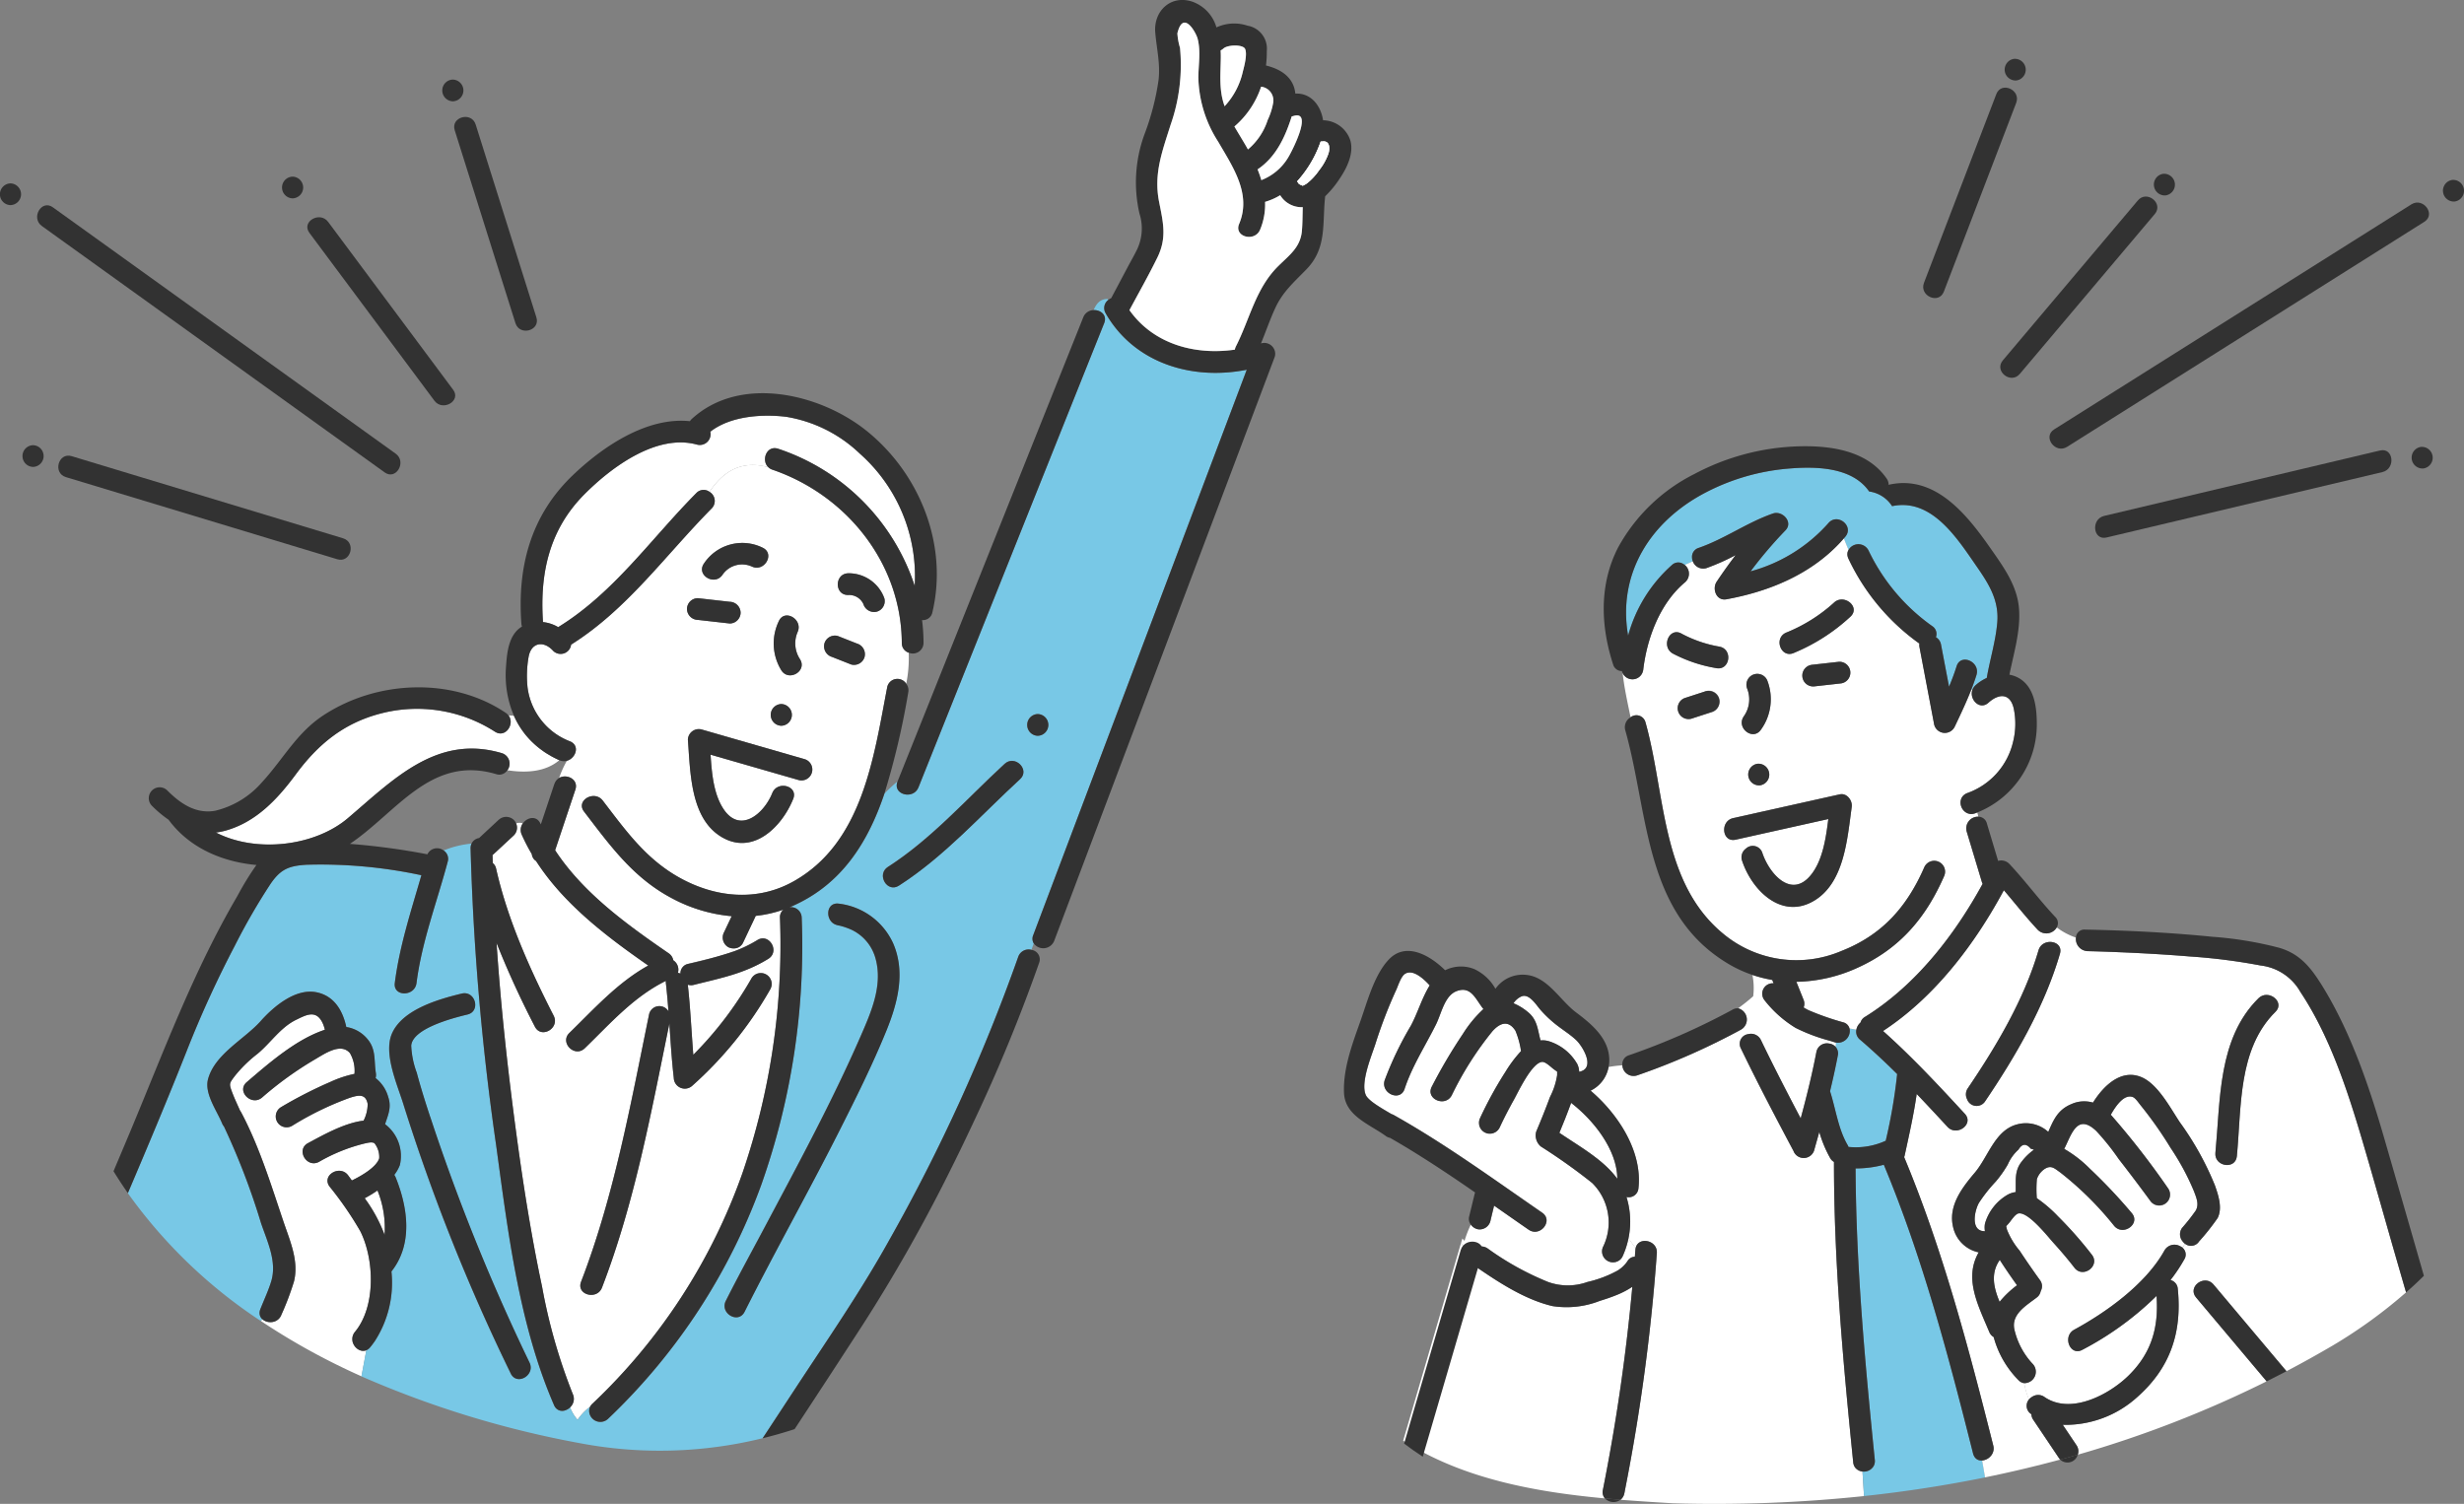 <svg xmlns="http://www.w3.org/2000/svg" width="307.278" height="187.545" viewBox="0 0 307.278 187.545">
  <rect x="0" y="0" width="307.278" height="187.545" fill="#808080" stroke="none"/>
  <g id="ideal01" transform="translate(60.563 -724.566)">
    <g id="グループ_4604" data-name="グループ 4604">
      <path id="パス_10574" data-name="パス 10574" d="M339.406,489.684l-7.192,24.586c7.35,4.711,16.284,6.377,25.157,7.2a1.186,1.186,0,0,1-.251-1.053c.068-.339.13-.679.2-1.018a241.606,241.606,0,0,0,3.473-24.32,10.414,10.414,0,0,1-1.9,1c-.73.3-1.473.547-2.149.755a11.35,11.35,0,0,1-5.909.651c-3.5-.823-6.838-3.037-9.767-5.06a1.153,1.153,0,0,1-.314-1.673,10.085,10.085,0,0,1-1.343-1.07" transform="translate(-217.791 389.961)" fill="#fff"/>
      <path id="パス_10575" data-name="パス 10575" d="M354.42,447.968a10.274,10.274,0,0,1-.707,2.212,1.27,1.27,0,0,1-.67.67,1.364,1.364,0,0,1-1.807-1.767,6.928,6.928,0,0,0-1.34-8.019,72.938,72.938,0,0,0-6.378-4.555,1.8,1.8,0,0,1-.578-1.858c.606-1.43,1.186-2.873,1.725-4.33a8.781,8.781,0,0,0,.884-2.712c-.018-.639.144-.269-.572-.856-.3-.244-.907-.821-1.3-.791-1.29.1-2.988,3.768-3.515,4.71-.629,1.126-1.225,2.274-1.768,3.444a1.356,1.356,0,0,1-2.477-1.1,48.128,48.128,0,0,1,3.179-5.805,16.147,16.147,0,0,1,1.951-2.6,10.652,10.652,0,0,0-.7-2.538c-.906-1.4-1.976-.936-2.883.082a40.741,40.741,0,0,0-5.063,7.981c-.821,1.526-3.305.441-2.477-1.1a65.642,65.642,0,0,1,3.873-6.565,15.12,15.12,0,0,1,2.56-3.105c-.972-1.2-1.53-2.949-3.374-2.223-1.479.583-1.867,2.788-2.544,4.147-1.338,2.686-2.966,5.171-3.915,8.039-.548,1.655-3.021.546-2.477-1.1a42.256,42.256,0,0,1,3.255-6.778c.852-1.573,1.39-3.492,2.359-5.036-.792-.863-2.115-2.065-3.085-1.437-.517.334-.86,1.488-1.1,2.009a58.579,58.579,0,0,0-2.593,6.738c-.476,1.47-1.88,4.791-1.2,6.352.321.738,1.972,1.66,3.2,2.386a1.462,1.462,0,0,1,.3.126c6.415,3.6,12.448,8,18.5,12.174,1.438.992-.26,3.1-1.689,2.117s-2.869-1.994-4.307-3q-.221.914-.441,1.827a1.383,1.383,0,0,1-1.55,1.126,1.429,1.429,0,0,1-.915-.6,13.939,13.939,0,0,0-.795,2.049c-.088-.1-.183-.2-.269-.293l-.179.614a10.1,10.1,0,0,0,1.343,1.071,1.6,1.6,0,0,1,.194-.245,1.371,1.371,0,0,1,1.81-.2,35.717,35.717,0,0,0,7.531,4.173,7.267,7.267,0,0,0,4.908,0,14.456,14.456,0,0,0,3.717-1.4,3.938,3.938,0,0,0,1.27-1.191,1.093,1.093,0,0,1,.924-.559c.022-.288.048-.575.069-.863a1.41,1.41,0,0,1,.031-.177c-.29-.414-.6-.837-.9-1.255" transform="translate(-211.913 431.03)" fill="#fff"/>
      <path id="パス_10576" data-name="パス 10576" d="M414.394,423.882q-.3-.1-.608-.192a22.116,22.116,0,0,1-4.247-1.6,14.479,14.479,0,0,1-3.87-3.448,1.3,1.3,0,0,1,1.129-2.106l-.169-.421a16.114,16.114,0,0,1-2.471-.627,8.3,8.3,0,0,1,.1,2.656c-.592.538-1.235,1.032-1.876,1.509a1.446,1.446,0,0,1,.329,2.671,85.49,85.49,0,0,1-12.928,5.694,1.4,1.4,0,0,1-1.838-1.254,13.748,13.748,0,0,0-1.723.21,4.09,4.09,0,0,1-2.242,2.952c3.461,2.942,6.486,7.6,5.968,12.174a1.215,1.215,0,0,1-1.493,1.085,10.18,10.18,0,0,1,.24,5.153c.3.419.614.841.9,1.255.294-1.522,2.765-1.064,2.646.6a241.526,241.526,0,0,1-3.926,29.3c-.042.216-.081.433-.124.648a1.308,1.308,0,0,1-.479.8c2.21.177,4.408.313,6.57.441a178.257,178.257,0,0,0,23.794-.9l-.192-3.058a1.252,1.252,0,0,1-.927-.516,1.313,1.313,0,0,1-.226-.627c-1.259-12.455-2.409-24.941-2.4-37.471a1.223,1.223,0,0,1-.466-.465,15.088,15.088,0,0,1-1.363-3.273q-.3,1.071-.6,2.138a1.369,1.369,0,0,1-2.6.292c-2.262-4.256-4.507-8.527-6.6-12.867a1.214,1.214,0,0,1,.939-1.755,1.365,1.365,0,0,1,1.577.748c1.585,3.285,3.256,6.53,4.956,9.759.741-2.732,1.421-5.483,1.953-8.259a1.331,1.331,0,0,1,1.576-1.074,1.4,1.4,0,0,1,.851.452q.03-.285.031-.574a1.5,1.5,0,0,1-.188-.048" transform="translate(-246.184 430.658)" fill="#fff"/>
      <path id="パス_10577" data-name="パス 10577" d="M452.576,430.591a1.494,1.494,0,0,1-1.723,1.47q0,.288-.032.574a1.2,1.2,0,0,1,.249,1.046c-.285,1.489-.612,2.97-.969,4.446.713,2.209,1.026,4.727,2.2,6.729a1.539,1.539,0,0,1,.1.219,8.947,8.947,0,0,0,4.643-.77,65.6,65.6,0,0,0,1.424-8.317c-1.495-1.481-3.029-2.922-4.634-4.294a1.273,1.273,0,0,1-.471-1.139c0-.031.014-.06.02-.09-.294-.06-.583-.12-.849-.15a1.156,1.156,0,0,1,.036.276" transform="translate(-282.455 422.527)" fill="#78c8e6"/>
      <path id="パス_10578" data-name="パス 10578" d="M402.016,286.624a1.163,1.163,0,0,1,.832-1.251c3.224-1.119,6.03-3.167,9.254-4.285,1.17-.406,2.569,1.066,1.563,2.1a52.966,52.966,0,0,0-4.347,5.113,19.9,19.9,0,0,0,9.694-6.006c1.123-1.334,3.242.353,2.117,1.69-.06.071-.124.136-.184.206.185.482.376.963.585,1.442a1.42,1.42,0,0,1,2.5.08,24.454,24.454,0,0,0,7.936,9.422,1.155,1.155,0,0,1,.463,1.385,1.333,1.333,0,0,1,.639.931l1,5.246c.349-.84.67-1.69.941-2.553.52-1.662,2.993-.551,2.477,1.1-.165.526-.349,1.048-.547,1.566-.028.074-.06.146-.088.22.034.044.068.09.1.133a1.367,1.367,0,0,1,.1-.248,1.445,1.445,0,0,1,.3-.391,5.563,5.563,0,0,1,1.412-.921c.4-2.307,1.117-4.6,1.311-6.927.231-2.784-1.07-4.817-2.6-7.02-2.424-3.5-5.592-8.519-10.518-7.475a4.041,4.041,0,0,0-2.858-1.829c-2.181-3.147-6.885-3.145-10.311-2.833a27.214,27.214,0,0,0-9.934,2.884c-7.136,3.655-11.152,10.289-9.817,17.925a18.141,18.141,0,0,1,5.472-8.816,1.144,1.144,0,0,1,1.392-.134,1.416,1.416,0,0,1,.187.139c.342-.146.684-.292,1.024-.454a1.527,1.527,0,0,1-.1-.434" transform="translate(-251.567 507.511)" fill="#78c8e6"/>
      <path id="パス_10579" data-name="パス 10579" d="M441.588,316.09c-.448-1.909-1.857-1.86-3.146-.7-1.083.978-2.373-.382-2.025-1.533-.035-.042-.069-.088-.1-.132-.617,1.583-1.353,3.129-2.076,4.656a1.366,1.366,0,0,1-2.584-.4q-.9-4.766-1.809-9.532a1.353,1.353,0,0,1-.008-.448c-.03-.019-.061-.031-.091-.052a27.208,27.208,0,0,1-8.762-10.532,1.242,1.242,0,0,1-.105-.789,1.1,1.1,0,0,1,.116-.3c-.208-.479-.4-.96-.585-1.441-.188.217-.377.433-.573.639-3.709,3.913-8.811,6-14.079,6.962-1.251.228-1.8-1.3-1.21-2.191q1.134-1.7,2.366-3.318a27.663,27.663,0,0,1-3.592,1.6,1.349,1.349,0,0,1-1.735-.83c-.34.162-.682.308-1.024.454a1.4,1.4,0,0,1,.041,2.167c-3.154,2.637-4.765,7.037-5.22,10.983a1.349,1.349,0,0,1-2.567.3c.19,1.833.614,3.709.993,5.552a1.168,1.168,0,0,1,1.858.621c2.518,8.927,1.915,19.974,9.708,26.383a14.279,14.279,0,0,0,14.7,2.149c5.14-2.013,8.224-5.543,10.381-10.494a1.356,1.356,0,0,1,2.477,1.1c-2.278,5.227-5.514,9.071-10.8,11.469a19.189,19.189,0,0,1-7.65,1.759l.895,2.232a1.252,1.252,0,0,1,.013.966,6.542,6.542,0,0,0,.606.34,33.657,33.657,0,0,0,4.337,1.518,1.086,1.086,0,0,1,.778.779c.266.03.555.091.849.15a1.544,1.544,0,0,1,.517-.9,1.161,1.161,0,0,1,.546-.7c6.271-3.886,11.136-10.122,14.683-16.6a1.476,1.476,0,0,1-.095-.229l-1.893-6.289a1.461,1.461,0,0,1,1.449-1.855,2.923,2.923,0,0,0-.132-.53c-.084.033-.164.073-.249.1a1.356,1.356,0,0,1-1.007-2.516,8.923,8.923,0,0,0,5.716-6.349,9.311,9.311,0,0,0,.087-4.227m-33.648.994a3.643,3.643,0,0,0,.406-3.462,1.355,1.355,0,0,1,2.515-1.007,6.472,6.472,0,0,1-.8,6.159c-1.011,1.425-3.123-.272-2.117-1.689m2.006,8.615a1.355,1.355,0,0,1-.3-2.692,1.355,1.355,0,0,1,.3,2.692m-9.778-18.92a15.612,15.612,0,0,0,4.742,1.622c1.706.342,1.289,3.019-.424,2.676a17.969,17.969,0,0,1-5.415-1.821c-1.5-.863-.414-3.349,1.1-2.477m1.381,10.558a1.355,1.355,0,0,1-1.007-2.516l2.5-.813a1.355,1.355,0,1,1,1.008,2.515l-2.5.813m19.844,11.04c-.557,3.94-.9,9.5-4.753,11.745-4.031,2.346-7.7-1.356-8.917-5.01a1.328,1.328,0,0,1,.461-1.517,1.251,1.251,0,0,1,2.054.51c.874,2.637,3.668,5.843,6.126,2.688,1.4-1.8,1.807-4.473,2.107-6.895l-10.77,2.4-.789.176c-1.7.38-1.986-2.316-.3-2.692L419.9,326.82c.887-.2,1.6.767,1.489,1.558m-1.329-15.394-3.366.376a1.355,1.355,0,0,1-.3-2.692l3.366-.376a1.355,1.355,0,0,1,.3,2.692m1.2-8.353a23.629,23.629,0,0,1-7.074,4.548c-1.588.736-2.581-1.786-1.007-2.515a19.945,19.945,0,0,0,5.964-3.722c1.229-1.21,3.359.467,2.117,1.689" transform="translate(-251.032 496.808)" fill="#fff"/>
      <path id="パス_10580" data-name="パス 10580" d="M471.992,504.327a1.325,1.325,0,0,1-.157-.368c-3.06-12.142-6.3-24.452-11.136-36.028a13.382,13.382,0,0,1-3.521.457c.059,12.155,1.176,24.269,2.4,36.354a1.315,1.315,0,0,1-.12.717,1.407,1.407,0,0,1-1.419.728l.192,3.058q7.632-.811,15.1-2.326l-.364-2.113a1,1,0,0,1-.971-.479" transform="translate(-286.337 401.893)" fill="#78c8e6"/>
      <path id="パス_10581" data-name="パス 10581" d="M528.68,437.761c-1.37-4.751-2.7-9.514-4.1-14.258-1.867-6.343-4.1-13.193-7.786-18.728a6.575,6.575,0,0,0-4.96-3.294,73.32,73.32,0,0,0-8.794-1.121c-2.945-.245-5.9-.411-8.849-.535q-1.5-.062-3-.108c-.231-.007-1.553-.039-.932-.026a1.518,1.518,0,0,1-1.448-1.687,8.479,8.479,0,0,1-2.4-1.273,1.5,1.5,0,0,1-2.367.3c-1.481-1.582-2.819-3.291-4.228-4.938-3.636,6.761-8.628,13.345-15.066,17.555,3.4,3.028,6.517,6.336,9.6,9.678.2.217.4.434.6.651,1.185,1.284-1,2.888-2.172,1.62-1.267-1.375-2.539-2.745-3.831-4.094-.362,2.578-.95,5.145-1.5,7.674a1.655,1.655,0,0,1-.063.2c4.825,11.56,8.059,23.851,11.114,35.974a1.412,1.412,0,0,1-.216,1.182,1.6,1.6,0,0,1-1.172.672l.364,2.113q4.726-.963,9.368-2.217a1.485,1.485,0,0,1-.144-.178q-.363-.542-.728-1.085l-2.491-3.708a1.356,1.356,0,0,1-.236-.695c-.015-.01-.03-.019-.045-.029a1.175,1.175,0,0,1-.228-1.8,8.189,8.189,0,0,1-.6-2.038c-.033,0-.066,0-.1-.012a1.23,1.23,0,0,1-.594-.325,12.167,12.167,0,0,1-3.13-5.413,1.3,1.3,0,0,1-.554-.648c-1.406-3.361-3.172-6.661-1.317-9.909a4.133,4.133,0,0,1-3.18-3.1c-.67-2.659,1.084-4.944,2.695-6.843,1.668-1.966,2.493-5.249,5.214-6a4.156,4.156,0,0,1,3.946.918c.647-1.453,1.154-2.765,2.922-3.483a3.864,3.864,0,0,1,2.654-.167c1.306-2.093,3.556-4.314,6.151-3.128,2,.912,3.525,3.843,4.674,5.568a37.128,37.128,0,0,1,4.382,7.881c.432,1.224.963,2.83.343,4.066a28.687,28.687,0,0,1-2.323,2.93,1.161,1.161,0,0,1-1.718.286c-.114.161-.231.324-.35.487a1.093,1.093,0,0,1,.239,1.45,20.016,20.016,0,0,1-1.721,2.579,1.209,1.209,0,0,1,.907,1.1c.546,5.424-.921,9.843-5.056,13.5a13.338,13.338,0,0,1-9.286,3.456l1.707,2.542a1.374,1.374,0,0,1,.233.642,1.287,1.287,0,0,1-.072.546,138.985,138.985,0,0,0,23.556-9.149q-4.4-5.231-8.8-10.459c-1.125-1.34,1.056-2.949,2.172-1.62q4.543,5.412,9.1,10.815,2.936-1.541,5.812-3.229a61.594,61.594,0,0,0,9.1-6.6q-.647-2.246-1.3-4.491m-41.864-37.738c-1.927,6.585-5.525,12.783-9.361,18.442a1.266,1.266,0,0,1-2.228-.32,1.339,1.339,0,0,1,.111-1.37c3.554-5.243,7.015-11.072,8.8-17.177.483-1.651,3.165-1.247,2.676.424m26.878,7.238c-4.7,4.635-4.225,11.9-4.813,18-.168,1.737-2.844,1.306-2.677-.424.637-6.592.3-14.255,5.373-19.264,1.228-1.212,3.357.466,2.117,1.689" transform="translate(-290.488 443.49)" fill="#fff"/>
      <path id="パス_10582" data-name="パス 10582" d="M520.847,467.223a1.365,1.365,0,0,1-.134-1.748,24.143,24.143,0,0,0,1.727-2.195c.4-.78.085-1.511-.247-2.39a30.973,30.973,0,0,0-2.907-5.393,49.092,49.092,0,0,0-3.7-5.267c-.243-.293-.661-.936-1-1.071-1.11-.442-2.19,1.18-2.758,2.2a99.354,99.354,0,0,1,7.145,9.186,1.355,1.355,0,0,1-2.172,1.62q-1.953-2.668-3.984-5.279a30.458,30.458,0,0,0-2.807-3.506c-2.408-2.274-3.1.489-3.994,2.237a15.027,15.027,0,0,1,3.182,2.457,66.78,66.78,0,0,1,5.233,5.541c1.15,1.318-1.033,2.925-2.172,1.62a40.778,40.778,0,0,0-6.709-6.657c-.786-.561-1.166-.975-2-.442a2.507,2.507,0,0,0-.943,1.252,14.66,14.66,0,0,0-.01,2.377,16.5,16.5,0,0,1,2.636,2.258,49.168,49.168,0,0,1,4.232,4.8c1.07,1.384-1.107,3-2.172,1.62-.833-1.076-1.717-2.117-2.633-3.124-.7-.772-3.092-3.837-4.329-3.655-.386.057-.852.755-1.089,1.06-.568.731-.493.334-.368.962a9.434,9.434,0,0,0,1.584,2.631q1.22,1.856,2.523,3.656a1.248,1.248,0,0,1,.1,1.385,1.274,1.274,0,0,1-.5.8c-1.363,1.048-3.237,2.108-2.765,4.046a9.3,9.3,0,0,0,2.22,4.178,1.429,1.429,0,0,1-1,2.454,8.21,8.21,0,0,0,.6,2.038,1.6,1.6,0,0,1,.367-.334,1.345,1.345,0,0,1,1.55.018c3.285,2.262,8.113-.312,10.551-2.738,2.841-2.826,3.7-6.025,3.421-9.869a38.731,38.731,0,0,1-9.255,6.726c-1.535.832-2.52-1.7-1.007-2.516,3.885-2.107,8.885-5.628,11.244-9.865a1.431,1.431,0,0,1,1.938-.555,1.478,1.478,0,0,1,.3.2c.12-.163.236-.326.35-.487a1.579,1.579,0,0,1-.264-.228" transform="translate(-309.165 412.231)" fill="#fff"/>
      <path id="パス_10583" data-name="パス 10583" d="M498.249,497.39c-.739-1.036-1.465-2.085-2.149-3.159-1.174,1.669-.757,3.467-.023,5.226a12.107,12.107,0,0,1,2.172-2.066" transform="translate(-307.284 387.467)" fill="#fff"/>
      <path id="パス_10584" data-name="パス 10584" d="M375.35,454.571c2.455,1.674,5.5,3.334,7.226,5.734-.017-3.648-3-7.345-5.759-9.469-.45,1.259-.952,2.5-1.467,3.735" transform="translate(-241.452 411.27)" fill="#fff"/>
      <path id="パス_10585" data-name="パス 10585" d="M491.339,473.217a2.571,2.571,0,0,1,.008-.973,6.146,6.146,0,0,1,2.831-3.585,2.829,2.829,0,0,1,.988-.32c.065-1.364-.206-2.607.765-3.818a6.9,6.9,0,0,1,1.515-1.461,1.677,1.677,0,0,0-.38-.117q-.865-1.041-1.548.1a5.32,5.32,0,0,0-1.331,1.853,14.356,14.356,0,0,1-1.5,2.13,18.826,18.826,0,0,0-2.107,2.669c-.578,1.034-1.065,3.564.754,3.526" transform="translate(-304.374 404.902)" fill="#fff"/>
      <path id="パス_10586" data-name="パス 10586" d="M366.057,426.834a2.775,2.775,0,0,1,1.035.1,6.2,6.2,0,0,1,3.556,2.866,2.49,2.49,0,0,1,.226.947c2.1-.408.453-3.173-.38-3.957-.71-.668-1.547-1.19-2.317-1.783a14.587,14.587,0,0,1-2.156-2.016c-.511-.59-1.37-2-2.3-1.66a2.307,2.307,0,0,0-1.038.873,6.939,6.939,0,0,1,1.782,1.084c1.213.963,1.228,2.237,1.593,3.55" transform="translate(-234.504 427.485)" fill="#fff"/>
      <path id="パス_10587" data-name="パス 10587" d="M447,328.986l-3.366.376a1.355,1.355,0,0,0,.3,2.692l3.365-.376a1.355,1.355,0,0,0-.3-2.692" transform="translate(-278.273 478.114)" fill="#323232"/>
      <path id="パス_10588" data-name="パス 10588" d="M413.161,337.892a1.381,1.381,0,0,0-1.761-.754l-2.5.813a1.355,1.355,0,0,0,1.007,2.516l2.5-.813a1.369,1.369,0,0,0,.754-1.761" transform="translate(-259.395 473.68)" fill="#323232"/>
      <path id="パス_10589" data-name="パス 10589" d="M428.916,333.14a1.355,1.355,0,0,0-2.515,1.007,3.642,3.642,0,0,1-.406,3.462c-1.006,1.418,1.106,3.115,2.117,1.69a6.473,6.473,0,0,0,.8-6.159" transform="translate(-269.087 476.284)" fill="#323232"/>
      <path id="パス_10590" data-name="パス 10590" d="M428.984,359.844a1.355,1.355,0,0,0-.3-2.692,1.355,1.355,0,0,0,.3,2.692" transform="translate(-270.07 462.664)" fill="#323232"/>
      <path id="パス_10591" data-name="パス 10591" d="M435.291,365.576,422,368.543c-1.684.376-1.4,3.072.3,2.692l.789-.176,10.77-2.4c-.3,2.422-.705,5.1-2.107,6.895-2.458,3.154-5.251-.051-6.126-2.688a1.251,1.251,0,0,0-2.054-.51,1.328,1.328,0,0,0-.461,1.517c1.212,3.654,4.885,7.356,8.917,5.01,3.849-2.24,4.2-7.806,4.753-11.745.112-.791-.6-1.756-1.489-1.558" transform="translate(-266.421 458.052)" fill="#323232"/>
      <path id="パス_10592" data-name="パス 10592" d="M411.984,377.221a1.3,1.3,0,0,0-1.128,2.106,14.476,14.476,0,0,0,3.87,3.448,22.152,22.152,0,0,0,4.247,1.6c.2.063.406.127.608.192a1.483,1.483,0,0,0,1.911-1.422,1.074,1.074,0,0,0-.814-1.055,33.691,33.691,0,0,1-4.337-1.518,6.478,6.478,0,0,1-.606-.34,1.252,1.252,0,0,0-.013-.966l-.895-2.232a19.188,19.188,0,0,0,7.65-1.759c5.282-2.4,8.518-6.242,10.8-11.469a1.356,1.356,0,0,0-2.477-1.1c-2.158,4.951-5.241,8.481-10.382,10.494a14.279,14.279,0,0,1-14.7-2.149c-7.792-6.409-7.19-17.457-9.707-26.383a1.169,1.169,0,0,0-1.859-.622,1.42,1.42,0,0,0-.656,1.629c2.951,10.466,2.313,22.927,12.941,29.171a15.631,15.631,0,0,0,2.912,1.327,16.077,16.077,0,0,0,2.472.626q.084.211.169.422" transform="translate(-251.371 469.976)" fill="#323232"/>
      <path id="パス_10593" data-name="パス 10593" d="M392.532,297.406c.455-3.945,2.065-8.346,5.219-10.983a1.418,1.418,0,0,0-.228-2.305,1.144,1.144,0,0,0-1.392.134,18.143,18.143,0,0,0-5.472,8.816c-1.335-7.636,2.68-14.27,9.817-17.925a27.2,27.2,0,0,1,9.933-2.884c3.427-.312,8.13-.315,10.312,2.833a4.042,4.042,0,0,1,2.857,1.829c4.927-1.044,8.094,3.975,10.518,7.475,1.526,2.2,2.828,4.236,2.6,7.02-.194,2.33-.915,4.62-1.31,6.927a5.546,5.546,0,0,0-1.412.921,1.438,1.438,0,0,0-.3.391c-.642,1.186.761,2.83,1.923,1.78,1.289-1.164,2.7-1.214,3.146.7a9.3,9.3,0,0,1-.087,4.227,8.924,8.924,0,0,1-5.716,6.35c-1.633.609-.629,3.125,1.007,2.515.085-.032.165-.07.249-.1A11.81,11.81,0,0,0,441.622,304c-.007-2.064-.317-4.64-2.352-5.7a3.756,3.756,0,0,0-1.06-.36c.539-2.691,1.392-5.424,1.2-8.164-.2-2.9-1.9-5.22-3.505-7.521-2.925-4.182-6.869-9.248-12.631-8.026-.047.01-.086.028-.13.041a1.331,1.331,0,0,0-.253-.8c-2.479-3.577-7.222-4.149-11.248-4a29.462,29.462,0,0,0-12.666,3.414,22.191,22.191,0,0,0-9.563,9.18c-2.37,4.6-2.2,9.76-.632,14.584a1.128,1.128,0,0,0,1.1.842,1.267,1.267,0,0,0,.075.214,1.349,1.349,0,0,0,2.567-.3" transform="translate(-248.183 510.766)" fill="#323232"/>
      <path id="パス_10594" data-name="パス 10594" d="M555.869,202.368l-39.027,24.586-5.52,3.478c-1.475.929.15,3.1,1.62,2.172l39.027-24.586,5.52-3.478c1.474-.929-.15-3.1-1.62-2.172" transform="translate(-315.718 547.685)" fill="#323232"/>
      <path id="パス_10595" data-name="パス 10595" d="M524.766,281.427l34.408-8.159c1.674-.4,1.393-3.094-.3-2.692l-34.408,8.16c-1.675.4-1.393,3.094.3,2.692" transform="translate(-322.63 510.17)" fill="#323232"/>
      <path id="パス_10596" data-name="パス 10596" d="M499.579,222.6l16.835-19.942c1.127-1.335-.993-3.022-2.117-1.689l-16.835,19.942c-1.127,1.335.993,3.022,2.117,1.689" transform="translate(-308.258 548.597)" fill="#323232"/>
      <path id="パス_10597" data-name="パス 10597" d="M478.426,195.842,487.45,172.3c.623-1.625-1.852-2.727-2.477-1.1l-9.024,23.542c-.623,1.626,1.852,2.728,2.477,1.1" transform="translate(-296.579 565.097)" fill="#323232"/>
      <path id="パス_10598" data-name="パス 10598" d="M548.454,409.508c-1.31-2.059-2.668-3.567-5.027-4.266a45.335,45.335,0,0,0-8.346-1.382c-5.278-.531-10.592-.792-15.895-.9a1.047,1.047,0,0,0-1.145,1,1.518,1.518,0,0,0,1.448,1.687c-.62-.013.7.019.933.026q1.5.045,3,.108c2.952.123,5.9.29,8.849.534a73.422,73.422,0,0,1,8.794,1.121,6.576,6.576,0,0,1,4.96,3.294c3.686,5.534,5.918,12.385,7.786,18.728,1.4,4.743,2.728,9.506,4.1,14.257q.647,2.246,1.3,4.492,1.139-1,2.222-2.071-2.5-8.714-5.023-17.42c-1.911-6.56-4.266-13.42-7.951-19.211" transform="translate(-319.719 437.533)" fill="#323232"/>
      <path id="パス_10599" data-name="パス 10599" d="M490.021,426.3c3.836-5.66,7.434-11.858,9.361-18.443.489-1.67-2.193-2.075-2.676-.424-1.787,6.105-5.249,11.934-8.8,17.177a1.34,1.34,0,0,0-.111,1.37,1.266,1.266,0,0,0,2.228.32" transform="translate(-303.055 435.655)" fill="#323232"/>
      <path id="パス_10600" data-name="パス 10600" d="M411.215,325.3c1.713.343,2.129-2.335.424-2.676A15.62,15.62,0,0,1,406.9,321c-1.512-.872-2.593,1.614-1.1,2.477a17.96,17.96,0,0,0,5.415,1.821" transform="translate(-257.763 482.59)" fill="#323232"/>
      <path id="パス_10601" data-name="パス 10601" d="M442.938,312.209a19.934,19.934,0,0,1-5.964,3.722c-1.574.73-.581,3.252,1.007,2.515a23.628,23.628,0,0,0,7.074-4.548c1.241-1.222-.888-2.9-2.117-1.689" transform="translate(-274.819 487.54)" fill="#323232"/>
      <path id="パス_10602" data-name="パス 10602" d="M413.842,294.736a27.7,27.7,0,0,0,3.593-1.6q-1.234,1.619-2.366,3.318c-.594.889-.042,2.418,1.21,2.191,5.268-.958,10.37-3.049,14.08-6.962q.388-.41.757-.846c1.125-1.337-1-3.024-2.117-1.689a19.9,19.9,0,0,1-9.694,6.006,53.022,53.022,0,0,1,4.347-5.112c1.007-1.037-.392-2.508-1.562-2.1-3.224,1.118-6.03,3.167-9.254,4.285a1.163,1.163,0,0,0-.832,1.251,1.4,1.4,0,0,0,1.839,1.264" transform="translate(-261.555 500.664)" fill="#323232"/>
      <path id="パス_10603" data-name="パス 10603" d="M321.05,431.939a1.4,1.4,0,0,0,.555.244c3.631,2.079,7.141,4.413,10.6,6.806a1.617,1.617,0,0,0-.055.167l-.7,2.88a1.177,1.177,0,0,0,.211.95,1.428,1.428,0,0,0,.915.6,1.382,1.382,0,0,0,1.55-1.126q.22-.914.441-1.827c1.438,1,2.872,2.008,4.307,3s3.128-1.126,1.689-2.117c-6.052-4.173-12.085-8.571-18.5-12.174a1.439,1.439,0,0,0-.3-.126c-1.225-.726-2.875-1.649-3.2-2.386-.679-1.561.725-4.882,1.2-6.353a58.585,58.585,0,0,1,2.593-6.738c.243-.522.586-1.675,1.1-2.009.97-.627,2.294.575,3.085,1.438-.969,1.543-1.507,3.462-2.359,5.035a42.237,42.237,0,0,0-3.255,6.779c-.544,1.643,1.929,2.752,2.477,1.1.949-2.868,2.577-5.352,3.915-8.039.677-1.359,1.065-3.564,2.544-4.147,1.843-.726,2.4,1.019,3.374,2.223a15.118,15.118,0,0,0-2.56,3.1,65.569,65.569,0,0,0-3.873,6.565c-.828,1.539,1.656,2.624,2.477,1.1a40.736,40.736,0,0,1,5.063-7.981c.907-1.019,1.977-1.483,2.883-.083a10.662,10.662,0,0,1,.7,2.538,16.142,16.142,0,0,0-1.951,2.6,48.139,48.139,0,0,0-3.179,5.805,1.355,1.355,0,0,0,2.477,1.1c.543-1.17,1.139-2.318,1.768-3.444.527-.943,2.225-4.61,3.515-4.71.39-.03,1,.547,1.3.791.716.586.554.217.572.856a8.775,8.775,0,0,1-.884,2.711c-.539,1.457-1.119,2.9-1.725,4.331a1.8,1.8,0,0,0,.578,1.858A72.949,72.949,0,0,1,346.8,437.8a6.928,6.928,0,0,1,1.339,8.019,1.363,1.363,0,0,0,1.807,1.767,1.271,1.271,0,0,0,.67-.669,10.377,10.377,0,0,0,.466-7.365,1.215,1.215,0,0,0,1.493-1.085c.519-4.573-2.506-9.231-5.967-12.174a4.091,4.091,0,0,0,2.242-2.952,4.43,4.43,0,0,0,.086-.74c.063-2.74-2.155-4.58-4.147-6.074-2.062-1.547-3.594-4.557-6.415-4.69a4.138,4.138,0,0,0-3.632,1.752,5.842,5.842,0,0,0-2.613-2.447,4.433,4.433,0,0,0-3.663.134c-1.838-1.817-4.83-3.587-6.98-1.382-1.835,1.882-2.725,5.3-3.575,7.7-1,2.819-2.192,5.957-2.053,9,.129,2.827,3.142,3.869,5.195,5.342m28.886,5.348c-1.726-2.4-4.772-4.06-7.226-5.735.516-1.233,1.017-2.475,1.467-3.735,2.756,2.125,5.741,5.821,5.759,9.469m-11.908-22.762c.931-.342,1.791,1.07,2.3,1.66a14.592,14.592,0,0,0,2.156,2.016c.77.593,1.607,1.115,2.317,1.783.833.784,2.484,3.549.38,3.957a2.488,2.488,0,0,0-.226-.947,6.2,6.2,0,0,0-3.556-2.866,2.774,2.774,0,0,0-1.035-.1c-.365-1.312-.38-2.587-1.593-3.55a6.938,6.938,0,0,0-1.782-1.084,2.307,2.307,0,0,1,1.038-.873" transform="translate(-208.812 434.289)" fill="#323232"/>
      <path id="パス_10604" data-name="パス 10604" d="M487.133,465.246c-1.854,3.248-.089,6.549,1.318,9.909a1.3,1.3,0,0,0,.554.648,12.167,12.167,0,0,0,3.13,5.412,1.235,1.235,0,0,0,.594.325,1.422,1.422,0,0,0,1.1-2.443,9.307,9.307,0,0,1-2.22-4.178c-.471-1.938,1.4-3,2.765-4.046a1.274,1.274,0,0,0,.5-.8,1.248,1.248,0,0,0-.1-1.384q-1.3-1.8-2.523-3.656a9.423,9.423,0,0,1-1.584-2.631c-.125-.628-.2-.231.368-.962.237-.3.7-1,1.089-1.06,1.237-.182,3.628,2.883,4.329,3.655.916,1.007,1.8,2.047,2.632,3.124,1.065,1.377,3.242-.236,2.172-1.62a49.165,49.165,0,0,0-4.232-4.8,16.5,16.5,0,0,0-2.636-2.258,14.615,14.615,0,0,1,.01-2.377,2.508,2.508,0,0,1,.943-1.252c.832-.533,1.211-.119,2,.442a40.77,40.77,0,0,1,6.708,6.657c1.139,1.305,3.322-.3,2.172-1.62a66.688,66.688,0,0,0-5.233-5.541,15.019,15.019,0,0,0-3.183-2.457c.9-1.748,1.586-4.51,3.994-2.237a30.415,30.415,0,0,1,2.806,3.506q2.032,2.609,3.984,5.279a1.356,1.356,0,0,0,2.172-1.62,99.36,99.36,0,0,0-7.145-9.186c.568-1.016,1.648-2.638,2.758-2.2.337.134.754.778,1,1.071a49.1,49.1,0,0,1,3.7,5.267,31.017,31.017,0,0,1,2.907,5.393c.332.879.646,1.61.247,2.39a24.128,24.128,0,0,1-1.727,2.195,1.365,1.365,0,0,0,.134,1.748,1.213,1.213,0,0,0,1.983-.058,28.741,28.741,0,0,0,2.323-2.93c.62-1.237.089-2.842-.343-4.066a37.133,37.133,0,0,0-4.382-7.881c-1.148-1.725-2.676-4.655-4.673-5.568-2.6-1.186-4.845,1.035-6.151,3.128a3.864,3.864,0,0,0-2.654.168c-1.768.718-2.275,2.03-2.921,3.483a4.156,4.156,0,0,0-3.946-.918c-2.721.749-3.546,4.031-5.214,6-1.611,1.9-3.365,4.184-2.695,6.843a4.132,4.132,0,0,0,3.18,3.1m4.777,4.1a12.1,12.1,0,0,0-2.173,2.066c-.734-1.759-1.15-3.557.023-5.226.684,1.074,1.411,2.123,2.15,3.159m-4.755-10.264a18.828,18.828,0,0,1,2.107-2.67,14.314,14.314,0,0,0,1.5-2.13,5.329,5.329,0,0,1,1.331-1.853q.683-1.136,1.548-.1a1.725,1.725,0,0,1,.38.117,6.918,6.918,0,0,0-1.515,1.462c-.971,1.21-.7,2.454-.765,3.818a2.824,2.824,0,0,0-.988.32,6.147,6.147,0,0,0-2.831,3.585,2.582,2.582,0,0,0-.008.973c-1.819.037-1.332-2.492-.754-3.526" transform="translate(-300.943 415.507)" fill="#323232"/>
      <path id="パス_10605" data-name="パス 10605" d="M515.886,548.023q-1.092.314-2.189.611a1.329,1.329,0,0,0,2.189-.611" transform="translate(-317.339 357.961)" fill="#323232"/>
      <path id="パス_10606" data-name="パス 10606" d="M510.637,515.019l-1.707-2.542a13.334,13.334,0,0,0,9.286-3.456c4.135-3.656,5.6-8.074,5.056-13.5a1.21,1.21,0,0,0-.908-1.1,20.035,20.035,0,0,0,1.721-2.579,1.134,1.134,0,0,0-.539-1.653,1.431,1.431,0,0,0-1.938.555c-2.358,4.237-7.359,7.758-11.244,9.865-1.512.82-.527,3.347,1.008,2.515a38.725,38.725,0,0,0,9.255-6.726c.283,3.844-.58,7.043-3.421,9.869-2.438,2.425-7.266,5-10.551,2.738a1.345,1.345,0,0,0-1.55-.018,1.247,1.247,0,0,0-.139,2.135l.045.029a1.355,1.355,0,0,0,.236.694l2.491,3.708.729,1.085a1.482,1.482,0,0,0,.143.178q1.1-.3,2.189-.611a1.274,1.274,0,0,0,.072-.546,1.37,1.37,0,0,0-.232-.642" transform="translate(-312.25 389.778)" fill="#323232"/>
      <path id="パス_10607" data-name="パス 10607" d="M468.3,319.268c.757-1.6,1.531-3.215,2.165-4.876.2-.518.382-1.039.547-1.566.516-1.648-1.957-2.759-2.477-1.1-.27.863-.591,1.713-.941,2.553l-1-5.246a1.334,1.334,0,0,0-.639-.93,1.154,1.154,0,0,0-.463-1.384,24.455,24.455,0,0,1-7.936-9.422,1.412,1.412,0,0,0-2.62.219,1.242,1.242,0,0,0,.105.789,27.211,27.211,0,0,0,8.762,10.532c.03.022.061.034.092.052a1.341,1.341,0,0,0,.008.448l1.809,9.532a1.366,1.366,0,0,0,2.585.4" transform="translate(-285.098 495.925)" fill="#323232"/>
      <path id="パス_10608" data-name="パス 10608" d="M431.876,413.526a1.369,1.369,0,0,0,2.6-.292q.306-1.067.6-2.138a15.087,15.087,0,0,0,1.363,3.273,1.221,1.221,0,0,0,.466.465c-.007,12.53,1.143,25.015,2.4,37.471a1.322,1.322,0,0,0,.226.627,1.417,1.417,0,0,0,2.346-.212A1.32,1.32,0,0,0,442,452c-1.222-12.086-2.338-24.2-2.4-36.354a13.4,13.4,0,0,0,3.521-.457c4.838,11.576,8.076,23.886,11.136,36.028a1.328,1.328,0,0,0,.157.368c.477.789,1.624.548,2.143-.194a1.41,1.41,0,0,0,.216-1.182c-3.055-12.123-6.288-24.414-11.114-35.974a1.447,1.447,0,0,0,.064-.2c.547-2.529,1.135-5.1,1.5-7.674,1.293,1.349,2.564,2.719,3.832,4.094,1.169,1.269,3.356-.335,2.172-1.62l-.6-.651c-3.088-3.341-6.208-6.65-9.6-9.678,6.438-4.209,11.43-10.794,15.067-17.555,1.409,1.647,2.748,3.356,4.228,4.938a1.5,1.5,0,0,0,2.367-.3,1.061,1.061,0,0,0-.2-1.316c-1.981-2.116-3.708-4.461-5.688-6.578a1.4,1.4,0,0,0-1.424-.4l-1.4-4.664a1.1,1.1,0,0,0-1.066-.847,1.46,1.46,0,0,0-1.449,1.855l1.893,6.289a1.442,1.442,0,0,0,.094.229c-3.546,6.478-8.411,12.715-14.683,16.6a1.161,1.161,0,0,0-.546.7,1.536,1.536,0,0,0-.537.986,1.273,1.273,0,0,0,.471,1.14c1.605,1.371,3.14,2.813,4.634,4.294a65.607,65.607,0,0,1-1.424,8.316,8.938,8.938,0,0,1-4.644.77,1.452,1.452,0,0,0-.1-.219c-1.178-2-1.491-4.52-2.2-6.729.357-1.475.684-2.957.969-4.446a1.233,1.233,0,0,0-1.1-1.5,1.331,1.331,0,0,0-1.576,1.074c-.531,2.776-1.211,5.527-1.953,8.259-1.7-3.228-3.371-6.474-4.956-9.759a1.365,1.365,0,0,0-1.577-.748,1.214,1.214,0,0,0-.939,1.755c2.095,4.341,4.34,8.612,6.6,12.867" transform="translate(-268.76 454.632)" fill="#323232"/>
      <path id="パス_10609" data-name="パス 10609" d="M394.591,433.076a85.481,85.481,0,0,0,12.928-5.694,1.446,1.446,0,0,0-.329-2.67,1.192,1.192,0,0,0-.679.155,85.472,85.472,0,0,1-12.928,5.694,1.161,1.161,0,0,0-.831,1.261,1.4,1.4,0,0,0,1.838,1.254" transform="translate(-250.995 425.602)" fill="#323232"/>
      <path id="パス_10611" data-name="パス 10611" d="M389.883,560.255q-.972-.078-1.947-.168a1.481,1.481,0,0,0,1.947.168" transform="translate(-248.356 351.343)" fill="#323232"/>
      <path id="パス_10612" data-name="パス 10612" d="M369.887,520.447c.043-.216.082-.432.124-.648a241.5,241.5,0,0,0,3.926-29.3c.125-1.729-2.551-2.163-2.676-.424-.02.288-.047.576-.069.864a1.092,1.092,0,0,0-.924.559,3.931,3.931,0,0,1-1.27,1.191,14.475,14.475,0,0,1-3.716,1.4,7.268,7.268,0,0,1-4.909,0,35.751,35.751,0,0,1-7.531-4.173,1.37,1.37,0,0,0-1.81.2,1.2,1.2,0,0,0,.121,1.917c2.929,2.022,6.268,4.237,9.767,5.06a11.351,11.351,0,0,0,5.909-.651c.676-.209,1.419-.452,2.149-.755a10.443,10.443,0,0,0,1.9-1A241.607,241.607,0,0,1,367.407,519c-.066.339-.129.679-.2,1.018a1.186,1.186,0,0,0,.251,1.053q.974.09,1.947.168a1.308,1.308,0,0,0,.479-.8" transform="translate(-227.881 390.354)" fill="#323232"/>
      <path id="パス_10613" data-name="パス 10613" d="M559.241,441.122c.589-6.1.116-13.364,4.813-18,1.24-1.223-.889-2.9-2.117-1.689-5.076,5.009-4.735,12.672-5.372,19.264-.167,1.73,2.508,2.161,2.676.424" transform="translate(-340.85 427.628)" fill="#323232"/>
      <path id="パス_10614" data-name="パス 10614" d="M550.856,502.02q4.394,5.233,8.8,10.459,1.241-.619,2.471-1.264-4.546-5.409-9.1-10.815c-1.116-1.329-3.3.279-2.172,1.62" transform="translate(-337.55 384.356)" fill="#323232"/>
      <path id="パス_10615" data-name="パス 10615" d="M499.83,165.128a1.355,1.355,0,0,0-.3-2.692,1.355,1.355,0,0,0,.3,2.692" transform="translate(-308.932 569.471)" fill="#323232"/>
      <path id="パス_10616" data-name="パス 10616" d="M541.038,196.881a1.355,1.355,0,0,0-.3-2.692,1.355,1.355,0,0,0,.3,2.692" transform="translate(-331.535 552.053)" fill="#323232"/>
      <path id="パス_10617" data-name="パス 10617" d="M620.594,195.878a1.355,1.355,0,0,0,.3,2.692,1.355,1.355,0,0,0-.3-2.692" transform="translate(-375.34 551.127)" fill="#323232"/>
      <path id="パス_10618" data-name="パス 10618" d="M611.944,269.619a1.355,1.355,0,0,0,.3,2.692,1.355,1.355,0,0,0-.3-2.692" transform="translate(-370.595 510.678)" fill="#323232"/>
      <path id="パス_11104" data-name="パス 11104" d="M336.807,486.207c.489-1.671-2.193-2.075-2.676-.424L328.274,505.8l-1.2,4.117c.754.582,1.53,1.123,2.323,1.631l7.371-25.2.043-.146" transform="translate(-212.532 394.679)" fill="#323232"/>
    </g>
    <g id="グループ_4603" data-name="グループ 4603" transform="translate(-80.563 724.566)">
      <path id="パス_10620" data-name="パス 10620" d="M100.751,329.809a18.733,18.733,0,0,1,2.477,4.565,12.481,12.481,0,0,0-.883-5.534,14.082,14.082,0,0,1-1.594.969" transform="translate(-35.265 -180.377)" fill="#fff"/>
      <path id="パス_10625" data-name="パス 10625" d="M94.426,198.645a17.959,17.959,0,0,0-14.207-2.261c-4.605,1.19-7.815,3.818-10.587,7.568-2.284,3.09-4.953,5.976-8.795,7.045a8.2,8.2,0,0,1-1.188.235c5.071,2.6,12.351,1.69,16.443-1.781,5.665-4.806,11.094-10.525,19.215-8.116a1.365,1.365,0,0,1,.687,2.13c2.319.362,4.752.218,6.475-1.251h0c-.322-.143-.631-.3-.93-.46-.095-.051-.183-.108-.275-.162-.2-.116-.4-.234-.588-.359-.1-.066-.2-.137-.293-.205-.172-.122-.341-.246-.5-.376-.093-.074-.183-.151-.273-.227q-.237-.2-.46-.415c-.08-.077-.16-.154-.237-.233-.152-.155-.3-.314-.437-.477-.062-.072-.126-.144-.187-.218-.154-.189-.3-.384-.44-.582-.037-.053-.078-.1-.114-.158a10.606,10.606,0,0,1-.925-1.667c-.219-.023-.44-.035-.665-.044l0,0a1.275,1.275,0,0,1,.185.336c.391,1.072-.725,2.467-1.9,1.675" transform="translate(-12.719 -107.411)" fill="#fff"/>
      <path id="パス_10626" data-name="パス 10626" d="M165.848,243.417c.105-.037.211-.072.316-.111a16.1,16.1,0,0,0,2.9-1.4c1.489-.92,2.848,1.424,1.367,2.339-3.005,1.856-5.922,2.395-9.285,3.246a1.328,1.328,0,0,1-.757-.021c.326,2.906.455,5.828.687,8.741a45.08,45.08,0,0,0,7.268-9.55,1.355,1.355,0,0,1,2.339,1.367,47.472,47.472,0,0,1-9.726,12.036,1.375,1.375,0,0,1-2.312-.958c-.261-2.258-.4-4.526-.552-6.792-2.273,11.108-4.312,22.3-8.4,32.926-.62,1.613-3.238.908-2.612-.72,4.141-10.77,6.18-22.133,8.492-33.393a1.316,1.316,0,0,1,2.407-.339c-.088-1.18-.189-2.359-.325-3.535a1.5,1.5,0,0,1,0-.257c-4.007,1.97-6.931,5.314-10.112,8.4-1.252,1.215-3.169-.7-1.915-1.916,3.115-3.023,6.03-6.3,9.834-8.4-5.2-3.615-10.552-7.674-13.993-13.037a1.139,1.139,0,0,1-.529-.856,23.85,23.85,0,0,1-1.258-2.43,1.392,1.392,0,0,1,.135-1.4,1.239,1.239,0,0,0-.833.005,1.345,1.345,0,0,1-.284,1.482l-2.56,2.378c-.031.028-.066.05-.1.075.008.334.02.668.029,1a1.24,1.24,0,0,1,.421.714c1.437,6.37,4.214,12.533,7.176,18.333.792,1.551-1.546,2.92-2.339,1.368a114.779,114.779,0,0,1-4.784-10.444c.548,8.18,1.451,16.347,2.557,24.45.841,6.165,1.824,12.321,3.118,18.409a70.087,70.087,0,0,0,3.841,13.418,1.418,1.418,0,0,1-.247,1.539c-.031.035-.065.065-.1.1a5.294,5.294,0,0,0,.94,1.553,6.8,6.8,0,0,1,1.583-1.651,1.345,1.345,0,0,1,.27-.356,72.929,72.929,0,0,0,18.709-28.772,87.93,87.93,0,0,0,4.674-31.831,1.2,1.2,0,0,1,.433-1.005l0,0-.006,0a15.277,15.277,0,0,1-3.451.776l-1.609,3.4a1.254,1.254,0,0,1-1.132.657,1.511,1.511,0,0,1-.3-.03c.01.168.018.334.019.5" transform="translate(-54.624 -124.676)" fill="#fff"/>
      <path id="パス_10627" data-name="パス 10627" d="M168.323,131.79l.014.008a1.32,1.32,0,0,1,.254,2.067c-5.749,5.8-10.511,12.58-17.524,16.979a1.318,1.318,0,0,1-2.252.763c-1.167-1.279-2.708-1.06-3.046.741a13.652,13.652,0,0,0-.137,3.818,8.331,8.331,0,0,0,5.326,6.751c1.256.555.661,2.117-.419,2.414a12.492,12.492,0,0,0-.97,2.133c.939-.547,2.452.165,2.019,1.465q-1.261,3.776-2.525,7.551c3.494,5.336,8.971,9.28,14.155,12.846a1.339,1.339,0,0,1,.58.875,1.4,1.4,0,0,1,.578,1.564,1.657,1.657,0,0,1,.314.094,1.2,1.2,0,0,1,.959-1.207c1.926-.487,3.692-.851,5.418-1.458,0-.163-.009-.33-.02-.5a1.249,1.249,0,0,1-.418-.141,1.392,1.392,0,0,1-.486-1.853l.943-1.99a19.337,19.337,0,0,1-7.479-2.25c-4.83-2.559-7.7-6.585-10.935-10.8-1.062-1.384,1.292-2.731,2.339-1.368,2.88,3.754,5.38,7.3,9.634,9.648,4.462,2.465,9.65,2.97,14.184.412,8.59-4.845,9.97-15.457,11.661-24.237a1.3,1.3,0,0,1,2.363-.381,15.994,15.994,0,0,0,.308-3.88,1.243,1.243,0,0,1-.861-1.225c-.054-9.914-6.861-18.414-16.127-21.594a1.38,1.38,0,0,1-.512-.316c-3.414-.94-5.692.589-7.34,3.069m17.307,10.158a4.718,4.718,0,0,1,4.5,3.122,1.365,1.365,0,0,1-.946,1.666,1.4,1.4,0,0,1-1.666-.946,1.961,1.961,0,0,0-1.885-1.133c-1.747.042-1.74-2.667,0-2.709m-2.982,8.761a1.364,1.364,0,0,1,1.666-.946l2.4.947a1.386,1.386,0,0,1,.946,1.666,1.364,1.364,0,0,1-1.666.946l-2.4-.947a1.387,1.387,0,0,1-.946-1.666m-15.781-5.657,3.98.449a1.386,1.386,0,0,1,1.354,1.354,1.362,1.362,0,0,1-1.354,1.354l-3.98-.449a1.386,1.386,0,0,1-1.354-1.354,1.363,1.363,0,0,1,1.354-1.354m12.618,22.694-11.029-3.178c.149,2.329.38,4.876,1.582,6.729,2.068,3.191,5.072.66,6.114-1.939.642-1.6,3.261-.9,2.612.72-1.432,3.572-5.151,7.211-9.135,4.633-3.718-2.405-3.692-8.057-4-11.978a1.364,1.364,0,0,1,1.714-1.306l12.865,3.707a1.356,1.356,0,0,1-.72,2.612m-2.52-19.833c.721-1.587,3.054-.208,2.339,1.367a3.58,3.58,0,0,0,.305,3.388c.921,1.488-1.423,2.847-2.339,1.367a6.387,6.387,0,0,1-.305-6.122m.309,10.34a1.355,1.355,0,0,1,0,2.709,1.355,1.355,0,0,1,0-2.709M173.591,141.1a2.957,2.957,0,0,0-3.638,1.021c-.962,1.447-3.307.089-2.339-1.367a5.739,5.739,0,0,1,7.344-1.993c1.572.757.2,3.092-1.367,2.339" transform="translate(-59.842 -70.453)" fill="#fff"/>
      <path id="パス_10628" data-name="パス 10628" d="M179.23,118.955a26.817,26.817,0,0,1,17.015,17.1,20.411,20.411,0,0,0-6.848-16.5,17.317,17.317,0,0,0-9.174-4.587c-3.01-.365-6.959-.1-9.467,1.858a1.348,1.348,0,0,1-1.651,1.611c-5.052-1.4-10.728,2.849-14.064,6.21-4.39,4.423-5.563,9.89-5.149,15.92a4.729,4.729,0,0,1,1.9.632c.01-.007.018-.015.028-.022,6.91-4.259,11.557-11.011,17.186-16.692a1.239,1.239,0,0,1,1.647-.159c1.648-2.48,3.926-4.009,7.34-3.069a1.319,1.319,0,0,1-.386-.678c-.2-.913.491-2,1.617-1.618" transform="translate(-62.177 -62.983)" fill="#fff"/>
      <path id="パス_10629" data-name="パス 10629" d="M80.453,322.125l-.006,0a1.031,1.031,0,0,1-.2.041h0a1.087,1.087,0,0,1-.132,0l-.05,0a1.033,1.033,0,0,1-.129-.017l-.042-.01a1.281,1.281,0,0,1-.384-.164l-.056-.037c-.032-.023-.063-.046-.093-.07s-.043-.037-.065-.057-.053-.048-.078-.074a1.57,1.57,0,0,1-.117-.139c-.016-.021-.03-.044-.045-.065s-.048-.072-.07-.11-.026-.048-.038-.073c-.021-.041-.039-.083-.056-.126-.008-.021-.018-.042-.025-.065a1.426,1.426,0,0,1-.055-.2c0-.01,0-.02,0-.03a1.5,1.5,0,0,1-.019-.18c0-.022,0-.044,0-.066a1.2,1.2,0,0,1,.01-.156c0-.022,0-.043.009-.065a1.329,1.329,0,0,1,.055-.215,1.438,1.438,0,0,1,.251-.447c2.622-3.152,2.437-9.031.666-12.564a42.92,42.92,0,0,0-3.837-5.569c-1.024-1.416,1.327-2.767,2.339-1.368q.224.31.451.619c1.234-.6,3.052-1.66,3.408-2.758a2.759,2.759,0,0,0-.594-1.888c-.325-.2-.869-.037-1.254.041a21.657,21.657,0,0,0-5.662,2.285c-1.539.822-2.906-1.518-1.367-2.339,1.743-.93,4.5-2.52,6.93-2.8a4.643,4.643,0,0,0,.509-2.083c-.247-1.334-1.2-1.091-2.217-.771a38.253,38.253,0,0,0-7.228,3.512,1.355,1.355,0,0,1-1.367-2.339,54.043,54.043,0,0,1,6.167-3.153,13.943,13.943,0,0,1,3-1,4.377,4.377,0,0,0-.564-2.586c-1.153-1.35-3.169.095-4.381.791a43.359,43.359,0,0,0-6.575,4.742c-1.319,1.128-3.242-.78-1.916-1.915,2.757-2.358,6.158-5.351,9.743-6.533a4.111,4.111,0,0,0-.317-.918c-.814-1.6-2.024-.926-3.257-.328-1.968.954-3.154,2.859-4.834,4.252a16.467,16.467,0,0,0-2.862,2.813c-.6.809-.689.888-.372,1.767.3.847.7,1.674,1.068,2.5a1.381,1.381,0,0,1,.112.166c2.285,4.273,3.758,9.1,5.3,13.676.8,2.378,1.947,4.91,1.31,7.462a35.305,35.305,0,0,1-1.578,4.172,1.374,1.374,0,0,1-.668.744,1.555,1.555,0,0,1-1.711-.224l-.17.239a84.5,84.5,0,0,0,12.151,6.724c.13.06.263.116.394.175l.608-3.258c-.028.011-.055.026-.082.035" transform="translate(-14.853 -153.705)" fill="#fff"/>
      <path id="パス_10630" data-name="パス 10630" d="M157.27,84.381a1.257,1.257,0,0,1,.325-1.673c-.037-.042-.072-.085-.108-.121-.938,0-1.388.611-1.731,1.387.864-.037,1.727.615,1.324,1.623l-2.9,7.242-20.26,50.653c-.641,1.6-3.26.9-2.613-.72l.01-.023a17.122,17.122,0,0,0-1.647,1.536c-2.022,6-5.285,11.337-11.571,14.065-.093.041-.185.072-.278.111a1.335,1.335,0,0,1,1.535,1.3,89.334,89.334,0,0,1-5.009,33.222,76.073,76.073,0,0,1-18.974,29.111c-.065.061-.128.125-.193.186a1.4,1.4,0,0,1-2.325-.892,1.134,1.134,0,0,1,.14-.668,6.8,6.8,0,0,0-1.584,1.651c.054.06.1.121.158.179-.058-.058-.1-.12-.158-.179-.253.349-.5.715-.744,1.082.245-.368.491-.733.744-1.082a5.3,5.3,0,0,1-.939-1.553,1.56,1.56,0,0,1-.7.4,1.084,1.084,0,0,1-.8-.087,1.17,1.17,0,0,1-.5-.578c-4.381-10.068-5.759-21.693-7.232-32.474a318.954,318.954,0,0,1-3.18-36.975,1.322,1.322,0,0,1,.126-.6,12.283,12.283,0,0,0-3.5.863,1.24,1.24,0,0,1,.521,1.413c-1.334,5.019-3.233,9.951-3.889,15.125-.217,1.709-2.928,1.726-2.709,0,.585-4.61,2.034-9,3.317-13.446a59.929,59.929,0,0,0-14.3-1.309c-2.262.135-3.278.57-4.536,2.423a78.441,78.441,0,0,0-4.444,7.7,133.757,133.757,0,0,0-5.965,13.052c-2.355,5.963-4.846,11.874-7.356,17.776A62.546,62.546,0,0,0,51.91,210.045l.17-.24a1.074,1.074,0,0,1-.233-1.24c.033-.083.068-.166.1-.249.426-1.058.917-2.118,1.249-3.2.752-2.458-.468-4.94-1.261-7.268a88.473,88.473,0,0,0-4.628-12.058,1.47,1.47,0,0,1-.225-.37c-.662-1.616-2.243-3.741-1.765-5.53.84-3.145,4.55-4.987,6.568-7.253,1.6-1.8,4.332-4.122,6.97-3.588,2.213.449,3.268,2.306,3.707,4.329a4.254,4.254,0,0,1,2.613,1.474c1.13,1.308.821,2.691,1.074,4.269a1.438,1.438,0,0,1-.034.625,4.544,4.544,0,0,1,1.583,2.384c.434,1.291-.037,2.241-.4,3.369a4.966,4.966,0,0,1,1.843,5.1,4.772,4.772,0,0,1-.694,1.22,1.491,1.491,0,0,1,.17.306c1.53,3.787,2.171,8.33-.521,11.733h0a13.409,13.409,0,0,1-2.08,8.706c-.177.255-.363.507-.566.751a1.512,1.512,0,0,1-.187.189,1.215,1.215,0,0,1-.14.1c-.019.012-.036.027-.055.037a.927.927,0,0,1-.11.047l-.608,3.258a123.439,123.439,0,0,0,27.116,8.308,53.524,53.524,0,0,0,22.916-.592l.176-.268q1.884-2.862,3.763-5.727c4.023-6.141,8.237-12.217,11.807-18.639a223.079,223.079,0,0,0,16.12-35.383,1.37,1.37,0,0,1,1.662-.888c.09-.265.185-.529.288-.794a1.122,1.122,0,0,1-.072-1.042l3.411-9.034q7.407-19.615,14.816-39.23l8.4-22.247c-6.744,1.355-14-.763-17.591-7.028m-74.2,132.211a242.4,242.4,0,0,1-13.419-33.673c-.729-2.359-2.474-6.229-1.4-8.72,1.3-3,5.8-4.293,8.7-4.99,1.7-.407,2.415,2.205.72,2.612-2.04.49-6.837,1.772-7.015,3.877a10.913,10.913,0,0,0,.687,3.368c.5,1.871,1.082,3.719,1.689,5.557a250.808,250.808,0,0,0,12.368,30.6c.757,1.564-1.58,2.936-2.339,1.368m46.845-42.74c-1.736,4.258-3.794,8.386-5.866,12.487-3.828,7.577-8,14.977-11.814,22.558-.784,1.559-3.121.186-2.339-1.367,1.556-3.091,3.225-6.127,4.848-9.183,4.153-7.821,8.4-15.65,11.946-23.771,1.311-3,2.793-6.329,1.9-9.669a5.594,5.594,0,0,0-3-3.651,8.721,8.721,0,0,0-1.3-.469c-.211-.065-.831-.148-.331-.089-1.712-.2-1.727-2.914,0-2.709a8.539,8.539,0,0,1,6.822,4.992c1.544,3.6.538,7.428-.865,10.868m16.672-31.379c-4.932,4.534-9.431,9.633-15.107,13.278-1.473.946-2.829-1.4-1.368-2.339,5.473-3.514,9.8-8.482,14.56-12.855,1.282-1.178,3.2.733,1.915,1.916m2.211-5.412a1.355,1.355,0,0,1,0-2.709,1.355,1.355,0,0,1,0,2.709" transform="translate(0.62 -45.301)" fill="#78c8e6"/>
      <path id="パス_10631" data-name="パス 10631" d="M250.407,145.173l20.261-50.652,2.9-7.242c.4-1.008-.461-1.66-1.324-1.623a1.409,1.409,0,0,0-1.288.9l-20.261,50.652L247.8,144.43l-.009.023c-.647,1.619,1.972,2.321,2.612.72" transform="translate(-115.866 -46.984)" fill="#323232"/>
      <path id="パス_10632" data-name="パス 10632" d="M294.329,39.081c3.592,6.266,10.847,8.383,17.591,7.027l-8.4,22.247L288.7,107.586l-3.411,9.034a1.122,1.122,0,0,0,.072,1.042,1.467,1.467,0,0,0,2.54-.321q4.644-12.3,9.29-24.6l14.816-39.23q1.707-4.517,3.411-9.034a1.362,1.362,0,0,0-1.666-1.666l-.063.02c.612-1.484,1.129-3.007,1.807-4.465.934-2.008,2.372-3.237,3.872-4.788,2.586-2.67,1.949-5.707,2.329-9.1a12.7,12.7,0,0,0,1.808-2.2c.886-1.31,1.764-3.072,1.35-4.7A3.634,3.634,0,0,0,321.435,15c-.275-1.828-1.515-3.429-3.459-3.326-.177-1.81-1.485-2.971-3.661-3.506a13.391,13.391,0,0,0,.1-1.789,2.9,2.9,0,0,0-2.388-3.173,5.285,5.285,0,0,0-3.89.21,4.811,4.811,0,0,0-2.982-3.2c-2.7-.913-4.875,1.155-4.648,3.833.173,2.046.648,3.872.408,5.958a31.737,31.737,0,0,1-1.78,6.816,17.382,17.382,0,0,0-.593,9.826,6.078,6.078,0,0,1-.29,4.433c-.348.726-.759,1.428-1.136,2.138l-2.1,3.957a1.578,1.578,0,0,0-.363.227,1.257,1.257,0,0,0-.325,1.673m26.806-21.426a1.542,1.542,0,0,0,.192-.009c.992-.143.952.9.792,1.449a7.038,7.038,0,0,1-1.17,2.124,7.442,7.442,0,0,1-1.444,1.584,2.592,2.592,0,0,1-.623.363c-.023-.049-.438-.138-.546-.34a1.441,1.441,0,0,0-.137-.207,14.326,14.326,0,0,0,2.935-4.964m-3.608-3.141a1.549,1.549,0,0,0,.19-.04c2.623-.831-.356,4.752-.641,5.181a6.711,6.711,0,0,1-3.338,2.81c-.135-.451-.293-.9-.471-1.34,2.283-1.529,3.437-4.012,4.26-6.61m-3.816-3.7a1.721,1.721,0,0,1,1.495,2.028,8.194,8.194,0,0,1-.677,2.119,8.008,8.008,0,0,1-2.463,3.678c-.065-.118-.13-.236-.2-.353-.48-.839-1-1.665-1.489-2.51a11.182,11.182,0,0,0,3.331-4.963m-5.05-4.526a1.421,1.421,0,0,0,.346-.233c.522-.482,2.429-.53,2.7.041.31.651-.116,2.216-.276,2.832a9.313,9.313,0,0,1-2.272,4.324l-.006-.016c-.734-2.017-.493-3.981-.473-6.07,0-.286,0-.58-.02-.878m-7.9,25.859c1.232-2.509.728-4.4.219-7.01-.681-3.484.41-6.283,1.435-9.545a22.572,22.572,0,0,0,1.18-9.624,8.037,8.037,0,0,1-.329-1.8c.716-3.012,2.313-.109,2.516.627.426,1.554.119,3.282.1,4.863a15.4,15.4,0,0,0,2.475,8.021c1.822,3.145,4.188,6.511,2.611,10.256-.675,1.6,1.945,2.3,2.612.72a8.123,8.123,0,0,0,.624-3.474,8.063,8.063,0,0,0,1.886-.83,3.123,3.123,0,0,0,2.814,1.489c-.033.99-.021,1.979-.108,2.965-.181,2.059-1.587,3.032-2.958,4.392-2.82,2.8-3.529,6.58-5.274,10.015a1.457,1.457,0,0,0-.131.4c-4.989.717-10.148-.687-13.144-4.926,1.164-2.172,2.385-4.325,3.471-6.536" transform="translate(-136.438 0)" fill="#323232"/>
      <path id="パス_10633" data-name="パス 10633" d="M244.191,262.325a1.37,1.37,0,0,0-1.662.888A223.028,223.028,0,0,1,226.408,298.6c-3.57,6.421-7.784,12.5-11.807,18.639q-1.878,2.866-3.762,5.727-.089.133-.176.268,2.014-.494,3.985-1.139,4.214-6.407,8.387-12.841a200.817,200.817,0,0,0,10.787-18.96q1.564-3.115,3.046-6.282a206.66,206.66,0,0,0,8.274-20.074,1.193,1.193,0,0,0-.949-1.608" transform="translate(-95.554 -143.87)" fill="#323232"/>
      <path id="パス_10634" data-name="パス 10634" d="M191.113,167.935l3.98.449a1.363,1.363,0,0,0,1.354-1.354,1.386,1.386,0,0,0-1.354-1.354l-3.98-.449a1.362,1.362,0,0,0-1.354,1.354,1.386,1.386,0,0,0,1.354,1.354" transform="translate(-84.088 -90.628)" fill="#323232"/>
      <path id="パス_10635" data-name="パス 10635" d="M228.6,178.2l2.4.947a1.364,1.364,0,0,0,1.666-.946,1.386,1.386,0,0,0-.946-1.666l-2.4-.947a1.363,1.363,0,0,0-1.665.946,1.386,1.386,0,0,0,.946,1.666" transform="translate(-104.846 -96.275)" fill="#323232"/>
      <path id="パス_10636" data-name="パス 10636" d="M217,175.473a3.579,3.579,0,0,1-.305-3.388c.715-1.575-1.619-2.954-2.339-1.367a6.386,6.386,0,0,0,.305,6.122c.916,1.479,3.26.121,2.339-1.367" transform="translate(-97.23 -93.257)" fill="#323232"/>
      <path id="パス_10637" data-name="パス 10637" d="M214.221,197.183a1.355,1.355,0,0,0,0-2.709,1.355,1.355,0,0,0,0,2.709" transform="translate(-96.788 -106.674)" fill="#323232"/>
      <path id="パス_10638" data-name="パス 10638" d="M190.006,202.753c.311,3.921.285,9.573,4,11.978,3.983,2.578,7.7-1.06,9.135-4.633.648-1.618-1.971-2.321-2.613-.72-1.042,2.6-4.046,5.13-6.113,1.939-1.2-1.853-1.433-4.4-1.582-6.729l11.029,3.178a1.356,1.356,0,0,0,.72-2.612l-12.865-3.708a1.364,1.364,0,0,0-1.714,1.306" transform="translate(-84.221 -110.474)" fill="#323232"/>
      <path id="パス_10639" data-name="パス 10639" d="M141.747,150.678c.14.2.285.393.44.582.061.074.125.145.187.218.14.162.285.321.437.476.077.079.157.157.237.233.148.142.3.28.46.415.09.077.18.153.273.228.163.129.332.253.5.375.1.069.192.14.293.206.189.125.387.243.588.359.092.053.18.11.275.162.3.163.607.317.93.46h0a1.39,1.39,0,0,0,.948.074c1.081-.3,1.675-1.858.419-2.414a8.332,8.332,0,0,1-5.326-6.752,13.632,13.632,0,0,1,.138-3.817c.338-1.8,1.879-2.02,3.045-.742a1.318,1.318,0,0,0,2.252-.763c7.013-4.4,11.776-11.177,17.524-16.979a1.32,1.32,0,0,0-.254-2.067,1.242,1.242,0,0,0-1.661.151c-5.629,5.681-10.276,12.433-17.186,16.692-.011.006-.018.015-.028.022a4.728,4.728,0,0,0-1.9-.632c-.413-6.03.759-11.5,5.149-15.92,3.336-3.361,9.012-7.608,14.064-6.21a1.348,1.348,0,0,0,1.652-1.611c2.508-1.963,6.457-2.223,9.467-1.858a17.319,17.319,0,0,1,9.174,4.587,20.411,20.411,0,0,1,6.848,16.5,26.815,26.815,0,0,0-17.015-17.1c-1.126-.386-1.812.7-1.617,1.618a1.315,1.315,0,0,0,.9.994c9.266,3.18,16.073,11.68,16.127,21.594a1.243,1.243,0,0,0,.861,1.225,1.331,1.331,0,0,0,1.847-1.225,24.225,24.225,0,0,0-.185-2.842,1.188,1.188,0,0,0,1.286-.962c1.978-8.337-1.5-17.152-8.063-22.523-5.736-4.7-15.835-7.19-21.937-1.6a1.4,1.4,0,0,0-.236.284c-5.414-.567-10.963,3.238-14.651,6.783-5.215,5.012-6.892,11.416-6.364,18.481a1.467,1.467,0,0,0,.07.346c-1.673,1-1.874,3.267-1.99,5.027a12.9,12.9,0,0,0,.987,6.1,10.591,10.591,0,0,0,.925,1.668c.037.054.077.1.114.158" transform="translate(-56.622 -59.589)" fill="#323232"/>
      <path id="パス_10640" data-name="パス 10640" d="M10.852,59.292,48.307,86.213l5.3,3.808c1.418,1.019,2.772-1.33,1.368-2.339L17.517,60.761l-5.3-3.808c-1.418-1.019-2.772,1.33-1.367,2.339" transform="translate(14.372 -31.103)" fill="#323232"/>
      <path id="パス_10641" data-name="パス 10641" d="M51.621,136.169,17.774,125.926c-1.672-.506-2.386,2.108-.72,2.612L50.9,138.782c1.672.506,2.387-2.108.721-2.612" transform="translate(11.165 -69.038)" fill="#323232"/>
      <path id="パス_10642" data-name="パス 10642" d="M100.733,82.889c1.029,1.382,3.382.033,2.339-1.367L87.485,60.59c-1.029-1.382-3.382-.033-2.339,1.367l15.587,20.931" transform="translate(-26.562 -32.918)" fill="#323232"/>
      <path id="パス_10643" data-name="パス 10643" d="M125.52,33.965l7.571,24.049c.522,1.657,3.138.949,2.612-.72l-7.571-24.049c-.522-1.657-3.138-.949-2.612.72" transform="translate(-48.813 -17.718)" fill="#323232"/>
      <path id="パス_10644" data-name="パス 10644" d="M220.323,265.453c1.4-3.441,2.409-7.27.865-10.869a8.539,8.539,0,0,0-6.822-4.992c-1.727-.2-1.712,2.506,0,2.709-.5-.06.119.024.331.088a8.7,8.7,0,0,1,1.3.469,5.591,5.591,0,0,1,3,3.65c.892,3.34-.591,6.668-1.9,9.669-3.546,8.12-7.792,15.95-11.945,23.77-1.623,3.056-3.293,6.092-4.848,9.183-.781,1.553,1.555,2.926,2.339,1.367,3.815-7.582,7.987-14.982,11.814-22.558,2.072-4.1,4.13-8.229,5.866-12.487" transform="translate(-89.785 -136.902)" fill="#323232"/>
      <path id="パス_10645" data-name="パス 10645" d="M148.025,215.4q-.843,2.525-1.689,5.051c-.014-.031-.03-.06-.044-.091-.472-1.066-1.672-.8-2.2-.029a1.392,1.392,0,0,0-.134,1.4,23.849,23.849,0,0,0,1.257,2.431,1.14,1.14,0,0,0,.53.855c3.441,5.364,8.792,9.422,13.993,13.037-3.8,2.1-6.718,5.374-9.834,8.4-1.253,1.216.663,3.131,1.916,1.915,3.181-3.086,6.1-6.43,10.112-8.4a1.409,1.409,0,0,0,0,.257c.136,1.176.237,2.355.325,3.535a1.316,1.316,0,0,0-2.408.339c-2.312,11.261-4.35,22.623-8.491,33.393-.626,1.628,1.992,2.333,2.612.72,4.084-10.621,6.123-21.818,8.4-32.926.154,2.266.291,4.534.552,6.792a1.375,1.375,0,0,0,2.312.958,47.476,47.476,0,0,0,9.727-12.037,1.355,1.355,0,0,0-2.339-1.367,45.068,45.068,0,0,1-7.267,9.55c-.233-2.913-.361-5.835-.687-8.741a1.32,1.32,0,0,0,.757.021c3.363-.851,6.28-1.39,9.285-3.246,1.48-.914.121-3.259-1.368-2.339a16.054,16.054,0,0,1-2.9,1.4,55.761,55.761,0,0,1-5.734,1.568,1.2,1.2,0,0,0-.959,1.207,1.641,1.641,0,0,0-.313-.094,1.4,1.4,0,0,0-.578-1.564,1.338,1.338,0,0,0-.581-.875c-5.183-3.566-10.661-7.51-14.155-12.846q1.261-3.775,2.525-7.551c.434-1.3-1.079-2.012-2.019-1.465a1.319,1.319,0,0,0-.594.745" transform="translate(-58.892 -117.639)" fill="#323232"/>
      <path id="パス_10646" data-name="パス 10646" d="M46.474,222.1a78.529,78.529,0,0,1,4.444-7.7c1.258-1.852,2.274-2.288,4.536-2.423a59.929,59.929,0,0,1,14.3,1.309c-1.282,4.444-2.732,8.835-3.317,13.446-.219,1.725,2.492,1.709,2.709,0,.656-5.174,2.554-10.106,3.889-15.125a1.242,1.242,0,0,0-.52-1.413,1.337,1.337,0,0,0-2.014.484,86.891,86.891,0,0,0-9.665-1.3c5.849-3.928,10.1-11.109,18.23-8.7a1.2,1.2,0,0,0,1.407-.482,1.365,1.365,0,0,0-.687-2.13c-8.12-2.41-13.549,3.31-19.215,8.116-4.091,3.471-11.371,4.385-16.442,1.781a8.22,8.22,0,0,0,1.188-.235c3.841-1.07,6.511-3.955,8.794-7.045,2.772-3.75,5.982-6.378,10.587-7.568a17.957,17.957,0,0,1,14.206,2.261c1.177.792,2.292-.6,1.9-1.675a1.282,1.282,0,0,0-.185-.336,1.45,1.45,0,0,0-.349-.328c-6.731-4.532-16.2-4.058-22.846.381-3.268,2.183-4.962,5.473-7.565,8.289A11.15,11.15,0,0,1,44,205.255c-2.414.407-4.326-.923-5.958-2.563a1.355,1.355,0,0,0-1.915,1.916,14.475,14.475,0,0,0,2.1,1.762c2.581,3.508,6.679,5.253,10.952,5.641a36,36,0,0,0-2.358,3.841c-5.486,9.364-9.205,19.422-13.374,29.394-.692,1.653-1.393,3.3-2.089,4.954q.861,1.4,1.792,2.729c2.51-5.9,5-11.814,7.356-17.777A133.858,133.858,0,0,1,46.474,222.1" transform="translate(2.798 -104.139)" fill="#323232"/>
      <path id="パス_10647" data-name="パス 10647" d="M245.88,225.733c5.676-3.645,10.175-8.744,15.108-13.278,1.286-1.182-.633-3.094-1.916-1.916-4.756,4.373-9.087,9.341-14.559,12.855-1.462.939-.106,3.285,1.367,2.339" transform="translate(-113.777 -115.283)" fill="#323232"/>
      <path id="パス_10648" data-name="パス 10648" d="M285.073,199.954a1.355,1.355,0,0,0,0-2.709,1.355,1.355,0,0,0,0,2.709" transform="translate(-135.652 -108.194)" fill="#323232"/>
      <path id="パス_10649" data-name="パス 10649" d="M198.809,188.556c-1.692,8.781-3.071,19.393-11.661,24.237-4.534,2.558-9.722,2.052-14.184-.412-4.254-2.349-6.754-5.894-9.634-9.648-1.047-1.364-3.4-.016-2.339,1.368,3.235,4.216,6.1,8.243,10.935,10.8a19.334,19.334,0,0,0,7.479,2.25l-.943,1.99a1.392,1.392,0,0,0,.486,1.853,1.374,1.374,0,0,0,.721.171,1.254,1.254,0,0,0,1.132-.657l1.609-3.4a15.247,15.247,0,0,0,3.451-.776l.007,0-.005,0a1.2,1.2,0,0,0-.433,1.005,87.95,87.95,0,0,1-4.674,31.831,72.927,72.927,0,0,1-18.709,28.772,1.19,1.19,0,0,0-.409,1.024,1.4,1.4,0,0,0,2.325.891c.065-.061.128-.125.193-.186a76.062,76.062,0,0,0,18.974-29.111,89.325,89.325,0,0,0,5.01-33.222,1.336,1.336,0,0,0-1.535-1.3c.092-.038.185-.07.277-.11,6.287-2.729,9.55-8.066,11.571-14.066a97.28,97.28,0,0,0,2.97-12.6,1.342,1.342,0,0,0-.249-1.1,1.3,1.3,0,0,0-2.363.381" transform="translate(-68.16 -102.893)" fill="#323232"/>
      <path id="パス_10650" data-name="パス 10650" d="M196.472,153.939a2.957,2.957,0,0,1,3.638-1.021c1.564.753,2.939-1.582,1.368-2.339a5.74,5.74,0,0,0-7.345,1.993c-.968,1.456,1.377,2.814,2.339,1.367" transform="translate(-86.361 -82.272)" fill="#323232"/>
      <path id="パス_10651" data-name="パス 10651" d="M232.729,161.065a1.961,1.961,0,0,1,1.885,1.133,1.394,1.394,0,0,0,1.666.946,1.364,1.364,0,0,0,.946-1.666,4.717,4.717,0,0,0-4.5-3.122c-1.74.042-1.747,2.75,0,2.709" transform="translate(-106.941 -86.862)" fill="#323232"/>
      <path id="パス_10652" data-name="パス 10652" d="M133.467,226.028l-2.426,2.253a1.244,1.244,0,0,0-.925.678,1.327,1.327,0,0,0-.126.6,318.945,318.945,0,0,0,3.18,36.975c1.474,10.782,2.852,22.406,7.232,32.474a1.173,1.173,0,0,0,.5.578,1.086,1.086,0,0,0,.8.087,1.58,1.58,0,0,0,.795-.493,1.418,1.418,0,0,0,.247-1.539,70.064,70.064,0,0,1-3.841-13.418c-1.294-6.088-2.277-12.243-3.118-18.409-1.106-8.1-2.009-16.27-2.556-24.45a114.481,114.481,0,0,0,4.784,10.444c.793,1.553,3.131.184,2.339-1.367-2.962-5.8-5.74-11.963-7.176-18.333a1.238,1.238,0,0,0-.421-.713c-.009-.334-.021-.668-.029-1,.033-.025.067-.047.1-.075l2.561-2.377a1.346,1.346,0,0,0,.284-1.482,1.3,1.3,0,0,0-.284-.433,1.377,1.377,0,0,0-1.916,0" transform="translate(-51.303 -123.769)" fill="#323232"/>
      <path id="パス_10653" data-name="パス 10653" d="M112.632,289.814c-.606-1.838-1.191-3.687-1.689-5.558a10.906,10.906,0,0,1-.687-3.368c.178-2.1,4.975-3.387,7.015-3.876,1.694-.407.977-3.02-.72-2.612-2.9.7-7.4,1.988-8.7,4.99-1.079,2.491.665,6.361,1.4,8.72a242.231,242.231,0,0,0,13.419,33.673c.759,1.569,3.1.2,2.339-1.367a250.866,250.866,0,0,1-12.369-30.6" transform="translate(-38.969 -150.492)" fill="#323232"/>
      <path id="パス_10654" data-name="パス 10654" d="M123.493,24.692a1.355,1.355,0,0,0,0-2.709,1.355,1.355,0,0,0,0,2.709" transform="translate(-47.021 -12.058)" fill="#323232"/>
      <path id="パス_10655" data-name="パス 10655" d="M79.232,51.5a1.355,1.355,0,0,0,0-2.709,1.355,1.355,0,0,0,0,2.709" transform="translate(-22.743 -26.762)" fill="#323232"/>
      <path id="パス_10656" data-name="パス 10656" d="M1.308,50.659a1.355,1.355,0,0,0,0,2.709,1.355,1.355,0,0,0,0-2.709" transform="translate(20 -27.788)" fill="#323232"/>
      <path id="パス_10657" data-name="パス 10657" d="M7.542,122.973a1.355,1.355,0,0,0,0,2.709,1.355,1.355,0,0,0,0-2.709" transform="translate(16.58 -67.454)" fill="#323232"/>
      <path id="パス_10658" data-name="パス 10658" d="M80.229,308.812c2.692-3.4,2.051-7.946.521-11.733a1.514,1.514,0,0,0-.17-.306,4.782,4.782,0,0,0,.694-1.22,4.965,4.965,0,0,0-1.843-5.1c.358-1.129.829-2.078.4-3.369a4.544,4.544,0,0,0-1.582-2.385,1.437,1.437,0,0,0,.034-.625c-.253-1.578.056-2.961-1.074-4.269a4.256,4.256,0,0,0-2.613-1.474c-.439-2.023-1.495-3.88-3.707-4.329-2.638-.535-5.368,1.788-6.97,3.587-2.019,2.266-5.728,4.109-6.568,7.253-.478,1.789,1.1,3.914,1.765,5.53a1.469,1.469,0,0,0,.225.37A88.535,88.535,0,0,1,63.964,302.8c.793,2.328,2.013,4.81,1.261,7.268-.332,1.085-.823,2.145-1.249,3.2-.034.083-.07.166-.1.249-.493,1.259.968,1.96,1.944,1.464a1.373,1.373,0,0,0,.668-.744,35.276,35.276,0,0,0,1.578-4.172c.637-2.551-.507-5.084-1.31-7.462-1.546-4.574-3.019-9.4-5.3-13.676a1.47,1.47,0,0,0-.111-.166c-.371-.83-.764-1.656-1.069-2.5-.316-.879-.225-.958.372-1.767a16.476,16.476,0,0,1,2.862-2.812c1.681-1.394,2.866-3.3,4.834-4.252,1.233-.6,2.443-1.272,3.257.328a4.16,4.16,0,0,1,.317.917c-3.585,1.182-6.987,4.175-9.743,6.533-1.327,1.135.6,3.043,1.915,1.916a43.355,43.355,0,0,1,6.575-4.743c1.212-.7,3.229-2.141,4.382-.791a4.381,4.381,0,0,1,.564,2.586,13.953,13.953,0,0,0-3,1,54.089,54.089,0,0,0-6.167,3.154,1.355,1.355,0,0,0,1.368,2.339,38.249,38.249,0,0,1,7.227-3.512c1.014-.321,1.971-.564,2.217.77a4.641,4.641,0,0,1-.509,2.084c-2.425.28-5.187,1.87-6.93,2.8-1.538.821-.172,3.16,1.368,2.339a21.633,21.633,0,0,1,5.662-2.285c.384-.079.929-.242,1.254-.042a2.759,2.759,0,0,1,.594,1.888c-.356,1.1-2.173,2.163-3.408,2.759q-.227-.308-.451-.618c-1.012-1.4-3.363-.049-2.339,1.367a42.88,42.88,0,0,1,3.837,5.57c1.77,3.532,1.956,9.411-.666,12.564a1.443,1.443,0,0,0-.251.446,1.335,1.335,0,0,0-.055.215c0,.022-.006.043-.009.065a1.4,1.4,0,0,0-.01.156c0,.022,0,.044,0,.066a1.325,1.325,0,0,0,.019.18c0,.01,0,.02,0,.03a1.513,1.513,0,0,0,.054.2c.008.022.017.043.025.065.017.043.036.085.056.126.012.024.025.048.038.072s.045.074.069.11.029.045.045.066a1.654,1.654,0,0,0,.118.138c.025.026.051.05.078.074s.042.038.064.056.061.048.093.07.037.024.056.037a1.269,1.269,0,0,0,.384.164l.042.01a1.125,1.125,0,0,0,.128.017l.05,0a1,1,0,0,0,.133,0,1.044,1.044,0,0,0,.2-.041l.006,0c.028-.009.055-.023.083-.035l.441-2.363-.441,2.363a.923.923,0,0,0,.11-.047c.019-.01.037-.025.055-.037a1.175,1.175,0,0,0,.139-.1,1.513,1.513,0,0,0,.188-.189c.2-.244.388-.5.566-.751a13.409,13.409,0,0,0,2.08-8.706h0m-.858-4.561a18.732,18.732,0,0,0-2.477-4.565,14.154,14.154,0,0,0,1.594-.969,12.481,12.481,0,0,1,.883,5.534" transform="translate(-11.407 -150.254)" fill="#323232"/>
      <path id="パス_11098" data-name="パス 11098" d="M358.434,44.249c.107.2.522.292.546.34a2.588,2.588,0,0,0,.623-.363,7.464,7.464,0,0,0,1.443-1.584,7.047,7.047,0,0,0,1.17-2.123c.159-.552.2-1.592-.793-1.45a1.459,1.459,0,0,1-.192.009,14.334,14.334,0,0,1-2.935,4.964,1.476,1.476,0,0,1,.138.207" transform="translate(-176.535 -21.423)" fill="#fff"/>
      <path id="パス_11099" data-name="パス 11099" d="M325.12,47.035a1.455,1.455,0,0,1,.13-.4C327,43.2,327.7,39.421,330.525,36.621c1.371-1.361,2.777-2.334,2.958-4.392.087-.986.074-1.976.107-2.965a3.123,3.123,0,0,1-2.813-1.49,8.029,8.029,0,0,1-1.886.83,8.127,8.127,0,0,1-.623,3.474c-.667,1.585-3.288.884-2.612-.72,1.576-3.745-.79-7.11-2.611-10.255a15.394,15.394,0,0,1-2.475-8.021c.015-1.582.323-3.308-.1-4.863-.2-.736-1.8-3.639-2.515-.627a7.994,7.994,0,0,0,.329,1.8,22.574,22.574,0,0,1-1.181,9.624c-1.025,3.262-2.116,6.061-1.435,9.545.51,2.608,1.013,4.5-.219,7.01-1.086,2.21-2.307,4.363-3.47,6.535,3,4.24,8.154,5.643,13.144,4.926" transform="translate(-151.127 -3.429)" fill="#fff"/>
      <path id="パス_11100" data-name="パス 11100" d="M340.974,28.912c.485.845,1.008,1.671,1.489,2.51.067.116.131.235.2.353a8,8,0,0,0,2.463-3.678,8.2,8.2,0,0,0,.678-2.119,1.721,1.721,0,0,0-1.5-2.028,11.181,11.181,0,0,1-3.331,4.963" transform="translate(-167.033 -13.137)" fill="#fff"/>
      <path id="パス_11101" data-name="パス 11101" d="M358.434,44.249c.107.2.522.292.546.34a2.588,2.588,0,0,0,.623-.363,7.464,7.464,0,0,0,1.443-1.584,7.047,7.047,0,0,0,1.17-2.123c.159-.552.2-1.592-.793-1.45a1.459,1.459,0,0,1-.192.009,14.334,14.334,0,0,1-2.935,4.964,1.476,1.476,0,0,1,.138.207" transform="translate(-176.535 -21.423)" fill="#fff"/>
      <path id="パス_11102" data-name="パス 11102" d="M347.371,38.607c.178.442.336.889.47,1.34a6.715,6.715,0,0,0,3.338-2.81c.284-.428,3.263-6.011.641-5.18a1.458,1.458,0,0,1-.19.04c-.823,2.6-1.977,5.081-4.259,6.611" transform="translate(-170.542 -17.483)" fill="#fff"/>
      <path id="パス_11103" data-name="パス 11103" d="M337.619,20.133l.006.016a9.313,9.313,0,0,0,2.273-4.324c.159-.616.586-2.18.276-2.832-.272-.571-2.179-.523-2.7-.041a1.418,1.418,0,0,1-.346.233c.015.3.022.592.019.878-.02,2.089-.261,4.053.473,6.07" transform="translate(-164.904 -6.9)" fill="#fff"/>
    </g>
  </g>
</svg>
